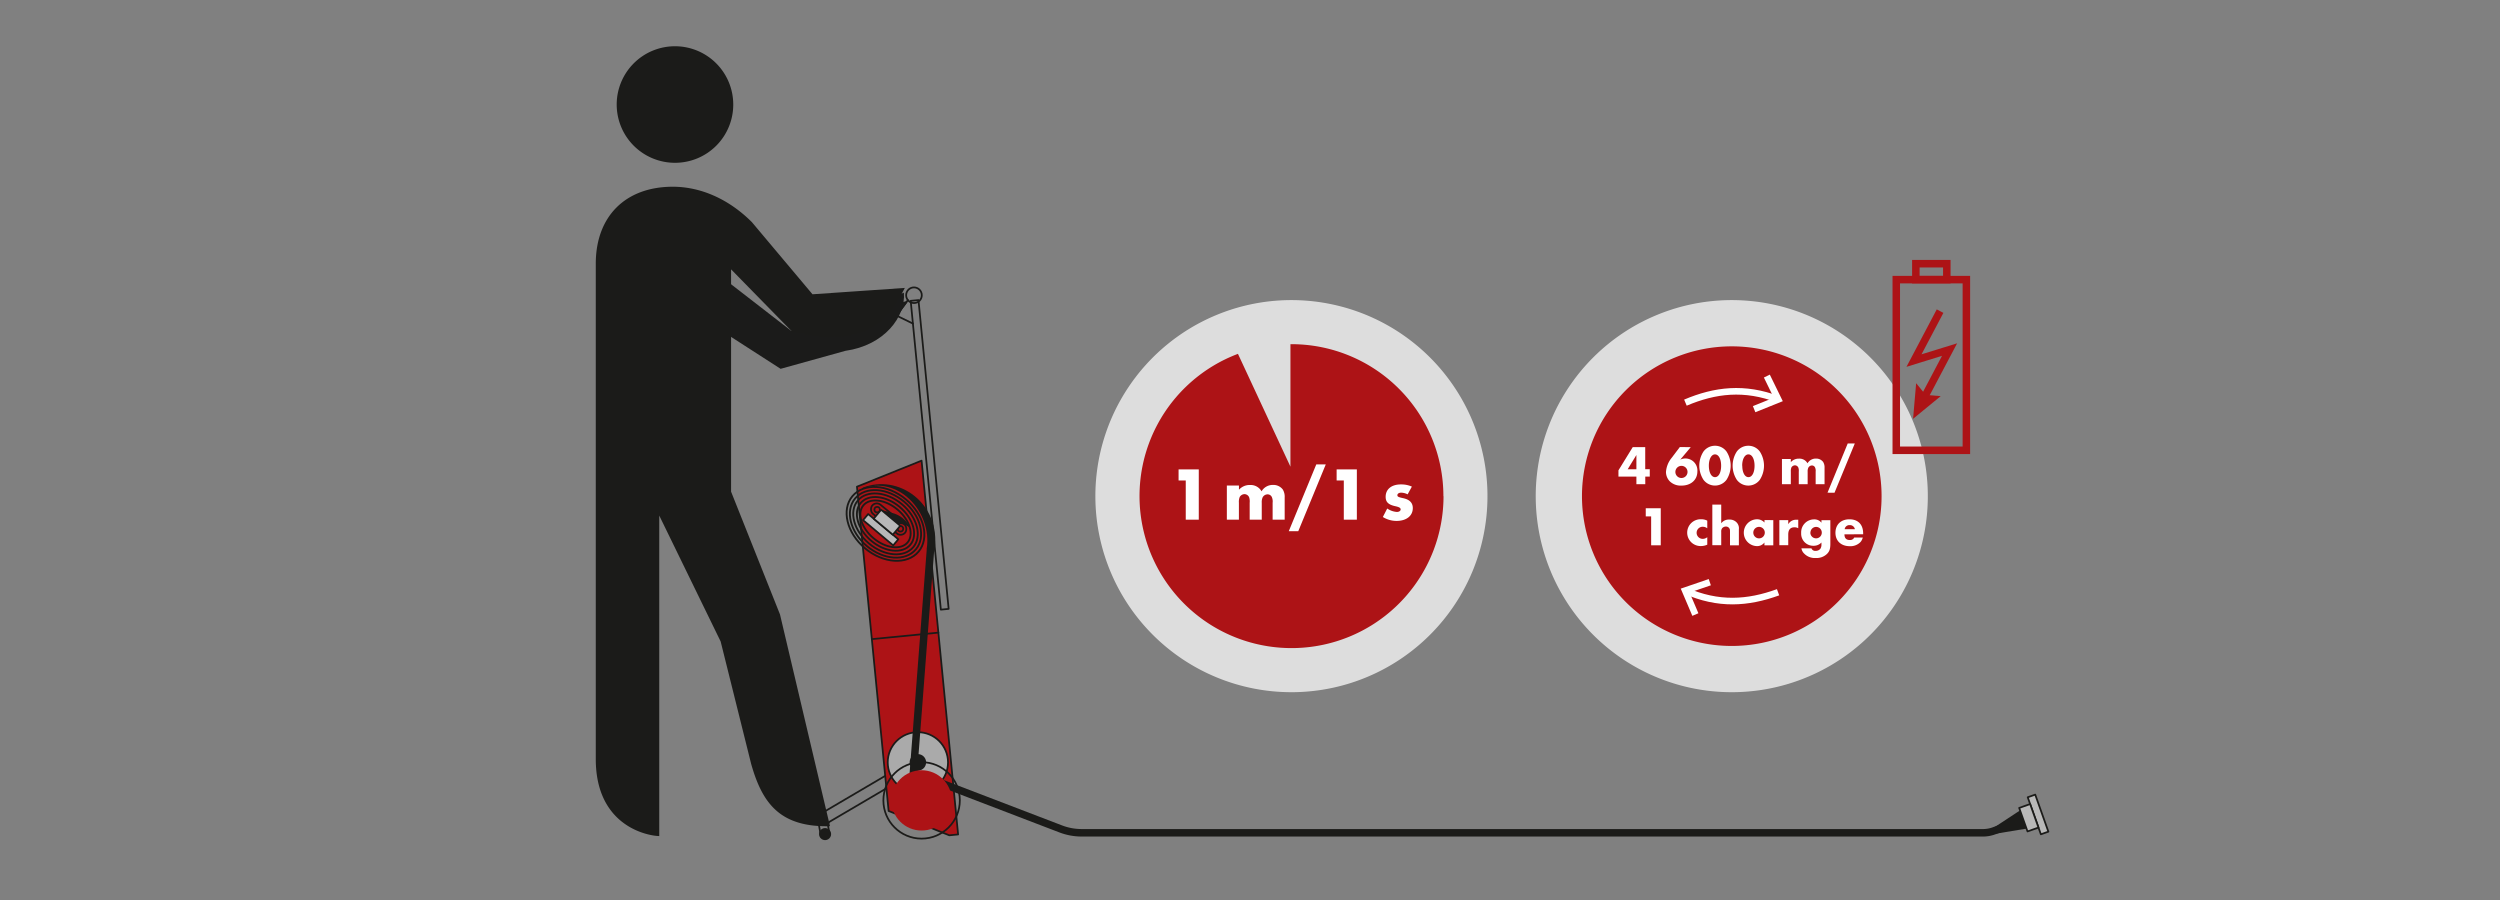 <svg xmlns="http://www.w3.org/2000/svg" viewBox="0 0 1000 360"><rect x="0" y="0" width="1000" height="360" fill="#808080" stroke="none"/><defs><style>.cls-1{fill:#ddd;}.cls-2,.cls-6{fill:#ad1316;}.cls-3{fill:#fff;}.cls-10,.cls-13,.cls-4,.cls-5,.cls-8{fill:none;}.cls-4{stroke:#fff;stroke-width:2.64px;}.cls-10,.cls-11,.cls-5,.cls-6,.cls-8,.cls-9{stroke:#1b1b19;}.cls-11,.cls-5,.cls-6,.cls-9{stroke-linecap:round;stroke-width:0.71px;}.cls-10,.cls-11,.cls-5,.cls-6,.cls-9{stroke-linejoin:round;}.cls-7{fill:#1b1b19;}.cls-8{stroke-width:0.75px;}.cls-9{fill:#aaa;}.cls-10,.cls-13{stroke-width:3px;}.cls-11{fill:#b8b8b8;}.cls-12{fill:#1b1b1a;}.cls-13{stroke:#ad1316;}</style></defs><g id="Vrstva_2" data-name="Vrstva 2"><path class="cls-1" d="M692.71,276.88a78.42,78.42,0,1,0-78.42-78.41,78.41,78.41,0,0,0,78.42,78.41"/><path class="cls-2" d="M692.71,258.38a59.92,59.92,0,1,0-59.92-59.91,59.91,59.91,0,0,0,59.92,59.91"/><path class="cls-3" d="M659.91,187.68v2.95h-1.8v3.05h-3.55v-3.05h-7.18v-2.49l5.71-9.28h5v8.82ZM654.56,182l-3.49,5.71h3.49Z"/><path class="cls-3" d="M676.3,178.86l-4.2,5a4.8,4.8,0,0,1,6.85,4.73c0,3.36-2.58,5.65-6.36,5.65a6.28,6.28,0,0,1-4.66-1.69,5.43,5.43,0,0,1-1.54-3.76,10,10,0,0,1,2.25-5.62l3.29-4.35Zm-6.15,9.93a2.43,2.43,0,1,0,2.44-2.45A2.45,2.45,0,0,0,670.15,188.79Z"/><path class="cls-3" d="M690.59,180.59a10.42,10.42,0,0,1,0,11.35,5.75,5.75,0,0,1-9.18,0,10.37,10.37,0,0,1,0-11.35,5.74,5.74,0,0,1,4.6-2.29A5.67,5.67,0,0,1,690.59,180.59Zm-7.05,5.67c0,2.73,1,4.6,2.47,4.6s2.44-1.87,2.44-4.56-1-4.55-2.44-4.55S683.54,183.61,683.54,186.26Z"/><path class="cls-3" d="M703.91,180.59a10.37,10.37,0,0,1,0,11.35,5.73,5.73,0,0,1-9.17,0,10.37,10.37,0,0,1,0-11.35,5.74,5.74,0,0,1,4.6-2.29A5.65,5.65,0,0,1,703.91,180.59Zm-7,5.67c0,2.73,1,4.6,2.47,4.6s2.44-1.87,2.44-4.56-1-4.55-2.44-4.55S696.87,183.61,696.87,186.26Z"/><path class="cls-3" d="M716.33,183.61v1.25a4.2,4.2,0,0,1,3.27-1.4,3.64,3.64,0,0,1,3.4,1.86,3.84,3.84,0,0,1,3.42-1.89,3.46,3.46,0,0,1,2.84,1.36,4.1,4.1,0,0,1,.56,2.36v6.53h-3.56v-5a3.19,3.19,0,0,0-.2-1.6,1.36,1.36,0,0,0-1.29-.89,1.66,1.66,0,0,0-1.46.94,3.37,3.37,0,0,0-.25,1.55v5h-3.55v-5a3.73,3.73,0,0,0-.16-1.6,1.51,1.51,0,0,0-1.38-.95,1.7,1.7,0,0,0-1.4.84,3.93,3.93,0,0,0-.24,1.71v5h-3.55V183.61Z"/><path class="cls-3" d="M741.92,177.39l-8.11,19.69H731l8.09-19.69Z"/><path class="cls-3" d="M658.3,206.56V203.3h6v14.82h-3.84V206.56Z"/><path class="cls-3" d="M682.91,211.32a3,3,0,0,0-1.84-.62,2.42,2.42,0,1,0,0,4.84,2.79,2.79,0,0,0,1.84-.67v3a6.06,6.06,0,0,1-2.49.55,5.36,5.36,0,1,1,.09-10.71,4.91,4.91,0,0,1,2.4.56Z"/><path class="cls-3" d="M688.49,201.83v7.49a3.71,3.71,0,0,1,3.22-1.49,3.79,3.79,0,0,1,2.91,1.11,3.37,3.37,0,0,1,.93,2.78v6.4H692V213c0-1,0-1.22-.23-1.6a1.56,1.56,0,0,0-1.42-.78,2,2,0,0,0-1.49.67,2.13,2.13,0,0,0-.37,1.4v5.4h-3.56V201.83Z"/><path class="cls-3" d="M709.32,208.05v10.07h-3.55V217a3.63,3.63,0,0,1-3.11,1.44,5.37,5.37,0,0,1,0-10.73,4,4,0,0,1,3.13,1.31v-1Zm-8,5a2.3,2.3,0,1,0,4.6,0,2.3,2.3,0,0,0-4.6,0Z"/><path class="cls-3" d="M715.3,208.05v1.65a3.55,3.55,0,0,1,3.31-1.8l.69,0v3.4a2.9,2.9,0,0,0-1.51-.38c-1.67,0-2.49,1-2.49,2.85v4.31h-3.56V208.05Z"/><path class="cls-3" d="M732.14,217.43c0,2.13-.32,3.11-1.36,4.15a6,6,0,0,1-4.49,1.62,5.89,5.89,0,0,1-4.62-1.77,3.56,3.56,0,0,1-1.09-2.09h4a1.58,1.58,0,0,0,1.69,1,2.3,2.3,0,0,0,1.89-.86,2.86,2.86,0,0,0,.42-1.56V217a4.2,4.2,0,0,1-3.18,1.31,4.82,4.82,0,0,1-4.93-5.09,5.18,5.18,0,0,1,5.11-5.47,3.59,3.59,0,0,1,3,1.34v-1h3.56Zm-8-4.4a2.29,2.29,0,1,0,2.29-2.27A2.29,2.29,0,0,0,724.18,213Z"/><path class="cls-3" d="M737.78,213.74c0,1.51.73,2.27,2.15,2.27a1.8,1.8,0,0,0,1.76-1h3.42a4.24,4.24,0,0,1-.89,1.78,5.58,5.58,0,0,1-4.29,1.69c-3.49,0-5.75-2.11-5.75-5.36s2.15-5.4,5.6-5.4,5.48,2.11,5.48,5.62v.36Zm4.17-2.07a2,2,0,0,0-2.08-1.62,1.88,1.88,0,0,0-2,1.62Z"/><path class="cls-4" d="M711.31,159.78c-13.51-5.18-25.3-3.75-37.14,1.28"/><polyline class="cls-4" points="706.74 150.43 711.31 159.78 701.65 163.67"/><path class="cls-4" d="M674.07,236.24c13.22,5.88,25.07,5.07,37.16.66"/><polyline class="cls-4" points="678.15 245.82 674.07 236.24 683.92 232.87"/><path class="cls-1" d="M516.56,276.88a78.42,78.42,0,1,0-78.41-78.41,78.42,78.42,0,0,0,78.41,78.41"/><path class="cls-2" d="M577.36,198.47a60.8,60.8,0,0,0-60.8-60.8h-.38v49l-21-45.13a60.8,60.8,0,1,0,82.23,56.9"/><path class="cls-3" d="M471.43,192.19v-4.43h8.08v20.11H474.3V192.19Z"/><path class="cls-3" d="M495.58,194.21v1.69A5.72,5.72,0,0,1,500,194a5,5,0,0,1,4.62,2.53,5.2,5.2,0,0,1,4.64-2.56,4.68,4.68,0,0,1,3.86,1.84,5.57,5.57,0,0,1,.75,3.19v8.87h-4.82v-6.76a4.41,4.41,0,0,0-.27-2.17,1.85,1.85,0,0,0-1.75-1.2,2.27,2.27,0,0,0-2,1.26,4.77,4.77,0,0,0-.33,2.11v6.76h-4.83v-6.76a5.32,5.32,0,0,0-.21-2.17,2.06,2.06,0,0,0-1.87-1.29,2.32,2.32,0,0,0-1.9,1.14,5.24,5.24,0,0,0-.33,2.32v6.76h-4.82V194.21Z"/><path class="cls-3" d="M530.31,185.77l-11,26.71h-3.8l11-26.71Z"/><path class="cls-3" d="M534.65,192.19v-4.43h8.09v20.11h-5.22V192.19Z"/><path class="cls-3" d="M563.05,197.74a5.82,5.82,0,0,0-2.62-.67c-.84,0-1.48.43-1.48,1s.37.78,2.17,1.17c2.69.55,4,1.84,4,4,0,3.11-2.57,5.13-6.52,5.13a10.42,10.42,0,0,1-5.46-1.57l1.75-3.4a7.69,7.69,0,0,0,3.86,1.38c.88,0,1.51-.45,1.51-1s-.42-.91-2-1.27c-2.89-.6-4-1.66-4-3.8,0-3,2.32-4.94,6.09-4.94a10.45,10.45,0,0,1,4.4.87Z"/><path class="cls-5" d="M366.54,308.3,332,328.6a1.63,1.63,0,0,0-.78,1.7l.66,3.66-3.49.63-1.06-5.9a3.45,3.45,0,0,1,1.65-3.59l34.39-20.22a2,2,0,0,0,1-2l-1-7.48a2.55,2.55,0,1,1,5-1.1l1.25,9"/><polygon class="cls-6" points="355.45 324.39 379.71 334.12 383.24 333.78 368.63 184.26 342.78 194.68 355.45 324.39"/><line class="cls-5" x1="348.74" y1="255.65" x2="375.35" y2="253.05"/><circle class="cls-7" cx="330.03" cy="333.64" r="2.41"/><ellipse class="cls-8" cx="354.19" cy="209.55" rx="12.75" ry="17.26" transform="translate(-33.97 346.25) rotate(-50.01)"/><rect class="cls-5" x="370.29" y="119.88" width="3.13" height="124.11" transform="translate(759.65 326.86) rotate(174.42)"/><circle class="cls-9" cx="367.15" cy="304.94" r="12.06"/><circle class="cls-7" cx="367.15" cy="304.94" r="3.3"/><circle class="cls-5" cx="365.59" cy="118.09" r="3.13"/><circle class="cls-5" cx="355.52" cy="207.69" r="1.54"/><circle class="cls-5" cx="360.18" cy="211.52" r="1.11"/><circle class="cls-5" cx="350.86" cy="203.86" r="1.11"/><rect class="cls-5" x="346.93" y="205.28" width="17.06" height="4.72" rx="2.36" transform="translate(212.72 -178.48) rotate(39.42)"/><path class="cls-10" d="M809.3,328.05l-11.72,4.29a12.71,12.71,0,0,1-4.4.78H432.72a23.48,23.48,0,0,1-8.42-1.55L365.36,309l6.85-89.38"/><rect class="cls-11" x="807.29" y="324.19" width="15.72" height="3.18" transform="translate(849.6 -551.38) rotate(70.46)"/><rect class="cls-11" x="806.48" y="324.77" width="9.98" height="4.65" transform="translate(848.38 -547.04) rotate(70.46)"/><rect class="cls-11" x="344.43" y="210.29" width="15.72" height="3.18" transform="translate(218.32 -176.78) rotate(39.96)"/><rect class="cls-11" x="349.82" y="206.56" width="9.98" height="4.65" transform="translate(216.98 -179.09) rotate(39.96)"/><polyline class="cls-5" points="363.15 120.05 358.59 126.23 365.16 129.43"/><polygon class="cls-5" points="362.56 120.83 359.25 125.32 359.2 124.16 361.44 121.13 362.56 120.83"/><ellipse class="cls-8" cx="354.19" cy="209.55" rx="7.47" ry="11.54" transform="translate(-33.97 346.25) rotate(-50.01)"/><ellipse class="cls-8" cx="354.19" cy="209.55" rx="8.84" ry="12.97" transform="translate(-33.97 346.25) rotate(-50.01)"/><ellipse class="cls-8" cx="354.19" cy="209.55" rx="10.25" ry="14.49" transform="translate(-33.97 346.25) rotate(-50.01)"/><ellipse class="cls-8" cx="354.19" cy="209.55" rx="11.59" ry="15.85" transform="translate(-33.97 346.25) rotate(-50.01)"/><path class="cls-7" d="M363.74,210.88a13,13,0,0,0-1.9-1,7.7,7.7,0,0,0-2.41-.2l-7-5.74,5.14,1.44a10.83,10.83,0,0,1,5.71,4.3C363.41,209.91,363.66,210.61,363.74,210.88Z"/><path class="cls-7" d="M344.88,195.52c14-5.61,28.14,9,25.8,24l1.57,1.56c1.43.2,1.54-.49,1.63-1.2,2.53-18.72-14.65-30.44-28.73-24.81"/><circle class="cls-5" cx="368.64" cy="320.16" r="15.29"/><path class="cls-12" d="M281.93,128l30.32,19.53,25.91-7.2c15.58-2.18,24.2-13.65,23.4-23.25l-45,15.3L292.4,113.68c-9.2-7.58-9-15.92-21.83-15.88"/><path class="cls-7" d="M328.72,134.71l-11.63-1.8-24.66-25.17v88.92L312,245.78l20,84.71c-19.79.43-27-8.87-31.53-24.89l-12.21-49-24.56-50.37V334.42c-3.75,0-25.39-3.33-25.39-30.81V105.5c0-19.15,12.07-30.81,30.8-30.81,11.24,0,22.48,5,31.64,14.16L325,117.71l36.93-2.54C356.42,125.86,349.32,136,328.72,134.71ZM270,65.12a23.31,23.31,0,1,1,23.3-23.31A23.28,23.28,0,0,1,270,65.12Z"/><polygon class="cls-7" points="792.38 334.44 807.97 324.19 810.55 331.46 792.38 334.44"/><circle class="cls-2" cx="368.64" cy="320.16" r="12.06"/><polyline class="cls-13" points="776.03 124.45 765.6 144.23 779.83 139.83 769.4 159.6"/><polygon class="cls-2" points="766.46 153.28 770.27 157.96 776.28 158.46 765.23 167.52 766.46 153.28"/><rect class="cls-13" x="738.39" y="131.96" width="68.27" height="28.04" transform="translate(626.55 918.51) rotate(-90)"/><rect class="cls-13" x="769.34" y="102.47" width="6.37" height="12.38" transform="translate(663.87 881.19) rotate(-90)"/></g></svg>